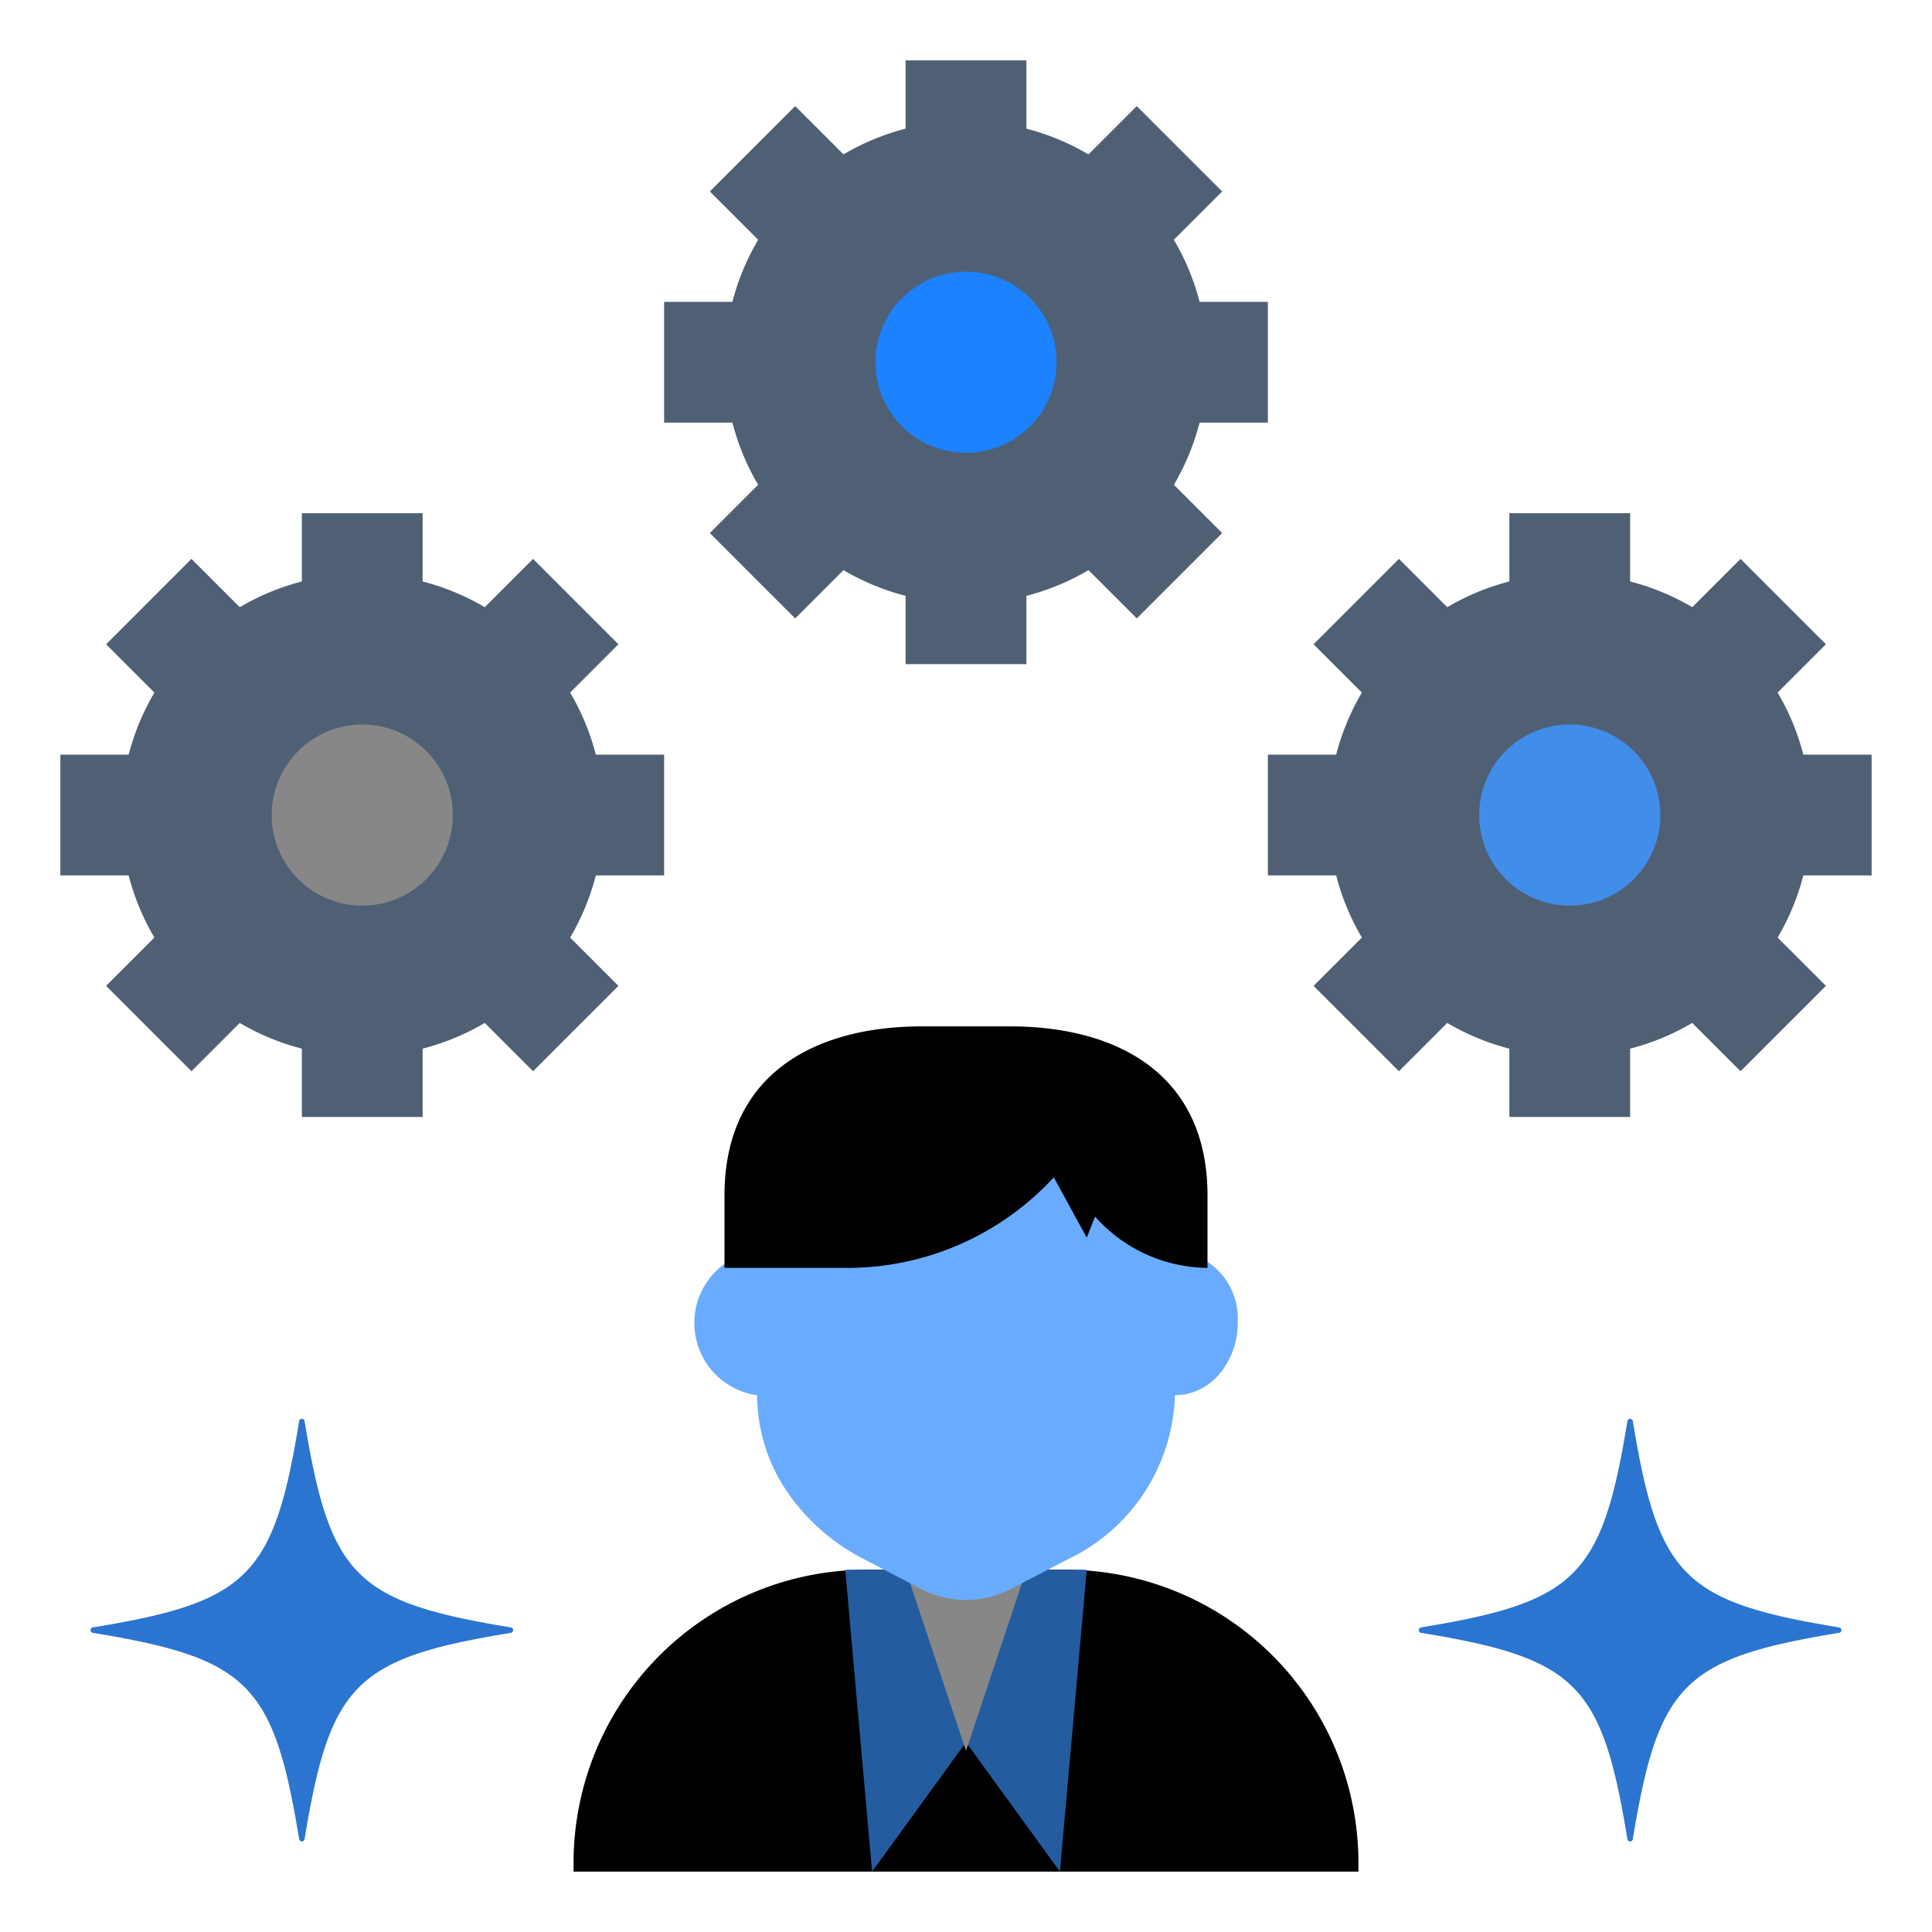 <svg xmlns="http://www.w3.org/2000/svg" viewBox="0 0 64 64" id="Development"><path fill="#4f6075" d="M42 14v-4h-2.262a7.968 7.968 0 0 0-.852-2.058l1.6-1.6-2.829-2.827-1.6 1.6A7.968 7.968 0 0 0 34 4.262V2h-4v2.262a7.968 7.968 0 0 0-2.058.852l-1.6-1.6-2.827 2.829 1.6 1.6A7.968 7.968 0 0 0 24.262 10H22v4h2.262a7.968 7.968 0 0 0 .852 2.058l-1.6 1.6 2.828 2.828 1.6-1.6a7.968 7.968 0 0 0 2.058.852V22h4v-2.262a7.968 7.968 0 0 0 2.058-.852l1.6 1.6 2.828-2.828-1.6-1.6A7.968 7.968 0 0 0 39.738 14Z" class="color4f5d75 svgShape"></path><circle cx="32" cy="12" r="3" fill="#1c82ff" class="colorff9f1c svgShape"></circle><path fill="#4f6075" d="M62 29v-4h-2.262a7.968 7.968 0 0 0-.852-2.058l1.6-1.6-2.828-2.828-1.6 1.6A7.968 7.968 0 0 0 54 19.262V17h-4v2.262a7.968 7.968 0 0 0-2.058.852l-1.6-1.6-2.828 2.828 1.6 1.6A7.968 7.968 0 0 0 44.262 25H42v4h2.262a7.968 7.968 0 0 0 .852 2.058l-1.6 1.6 2.828 2.828 1.6-1.6a7.968 7.968 0 0 0 2.058.852V37h4v-2.262a7.968 7.968 0 0 0 2.058-.852l1.6 1.6 2.828-2.828-1.6-1.6A7.968 7.968 0 0 0 59.738 29Z" class="color4f5d75 svgShape"></path><circle cx="52" cy="27" r="3" fill="#418dea" class="color41ead4 svgShape"></circle><path fill="#4f6075" d="M22 29v-4h-2.262a7.968 7.968 0 0 0-.852-2.058l1.6-1.6-2.828-2.828-1.6 1.6A7.968 7.968 0 0 0 14 19.262V17h-4v2.262a7.968 7.968 0 0 0-2.058.852l-1.6-1.6-2.827 2.829 1.6 1.6A7.968 7.968 0 0 0 4.262 25H2v4h2.262a7.968 7.968 0 0 0 .852 2.058l-1.6 1.6 2.828 2.828 1.6-1.6a7.968 7.968 0 0 0 2.058.852V37h4v-2.262a7.968 7.968 0 0 0 2.058-.852l1.6 1.6 2.828-2.828-1.6-1.6A7.968 7.968 0 0 0 19.738 29Z" class="color4f5d75 svgShape"></path><circle cx="12" cy="27" r="3" fill="#878787" class="colorf71735 svgShape"></circle><path fill="#2b75d0" d="M16.923 53.91c-5.145-.843-5.99-1.688-6.833-6.833a.091.091 0 0 0-.18 0c-.843 5.145-1.688 5.99-6.833 6.833a.091.091 0 0 0 0 .18c5.145.843 5.99 1.688 6.833 6.833a.091.091 0 0 0 .18 0c.843-5.145 1.688-5.99 6.833-6.833a.091.091 0 0 0 0-.18zm44 0c-5.145-.843-5.99-1.688-6.833-6.833a.091.091 0 0 0-.18 0c-.843 5.145-1.688 5.99-6.833 6.833a.091.091 0 0 0 0 .18c5.145.843 5.99 1.688 6.833 6.833a.091.091 0 0 0 .18 0c.843-5.145 1.688-5.99 6.833-6.833a.091.091 0 0 0 0-.18z" class="color1b98e0 svgShape"></path><path fill="#000000" d="M28.71 52h6.58A9.71 9.71 0 0 1 45 61.71V62H19v-.29A9.71 9.71 0 0 1 28.71 52Z" class="color2d3142 svgShape"></path><path fill="#245ca0" d="M35.111 62 32 57.714 28.889 62 28 52h8l-.889 10z" class="color247ba0 svgShape"></path><path fill="#878787" d="m32 58 2-6h-4l2 6z" class="colorf71735 svgShape"></path><path fill="#69acff" d="M38.92 40.88v.55A2.25 2.25 0 0 1 41 43.82a2.6 2.6 0 0 1-.61 1.7 1.936 1.936 0 0 1-1.47.7 6.213 6.213 0 0 1-3.56 5.44l-1.9.99a3.22 3.22 0 0 1-2.92 0l-1.9-.99a6.837 6.837 0 0 1-2.61-2.31 5.727 5.727 0 0 1-.95-3.13 2.419 2.419 0 0 1 0-4.79V41l8.52-2h2.41Z" class="colorffbf69 svgShape"></path><path fill="#000000" d="M40 42a5.036 5.036 0 0 1-3.725-1.7L36 41l-1.091-2a9.3 9.3 0 0 1-7.023 3H24v-2.4c0-3.978 2.931-5.6 6.547-5.6h2.906C37.069 34 40 35.624 40 39.6Z" class="color2d3142 svgShape"></path></svg>